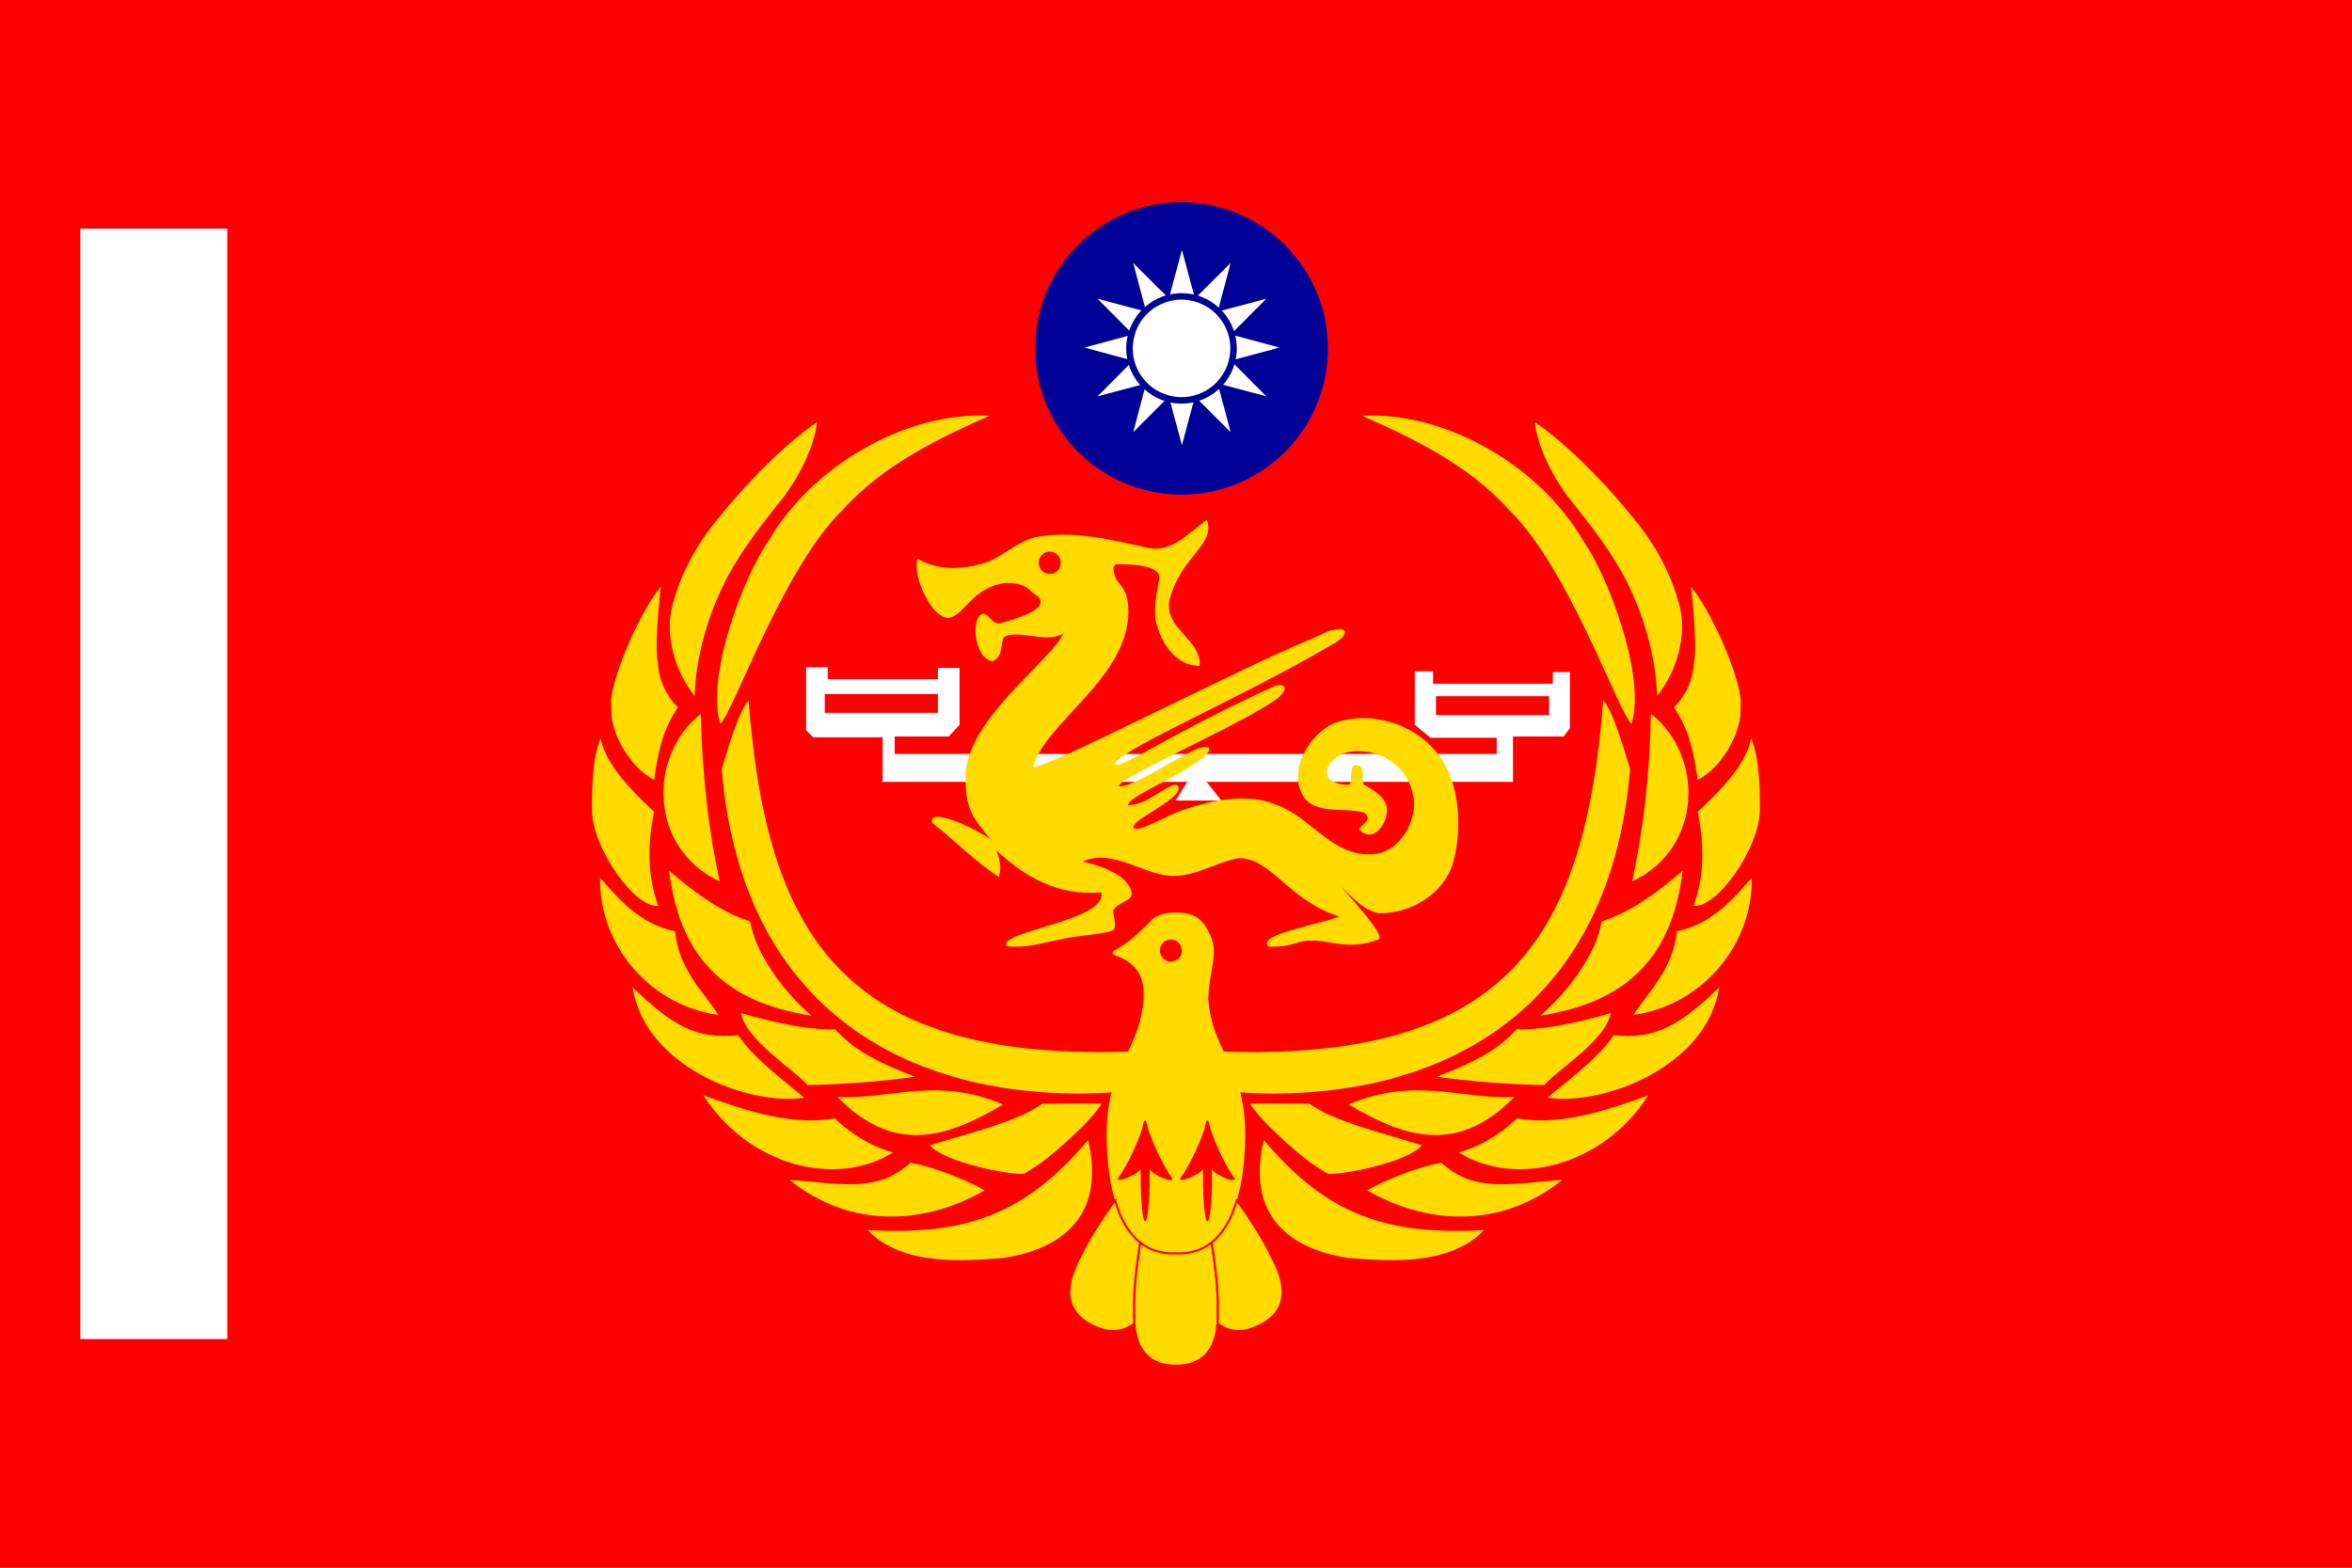 <?xml version="1.0" encoding="UTF-8" standalone="no"?>
<!-- Created with Inkscape (http://www.inkscape.org/) -->

<svg
   xmlns:dc="http://purl.org/dc/elements/1.1/"
   xmlns:cc="http://creativecommons.org/ns#"
   xmlns:rdf="http://www.w3.org/1999/02/22-rdf-syntax-ns#"
   xmlns:svg="http://www.w3.org/2000/svg"
   xmlns="http://www.w3.org/2000/svg"
   xmlns:sodipodi="http://sodipodi.sourceforge.net/DTD/sodipodi-0.dtd"
   xmlns:inkscape="http://www.inkscape.org/namespaces/inkscape"
   height="750"
   width="1125"
   version="1.1"
   id="svg2"
   inkscape:version="0.48.4 r9939"
   sodipodi:docname="海巡單位旗.svg"
   inkscape:export-filename="D:\網頁\haixun.png"
   inkscape:export-xdpi="30.199734"
   inkscape:export-ydpi="30.199734">
  <defs
     id="defs112">
    <style
       type="text/css"
       id="style3798">
   
    .str0 {stroke:#1F1A17;stroke-width:3}
    .str1 {stroke:#1F1A17;stroke-width:3}
    .fil1 {fill:none}
    .fil5 {fill:#1F1A17}
    .fil2 {fill:#DA251D}
    .fil4 {fill:#FFFFFF}
    .fil0 {fill:#FCDB00}
    .fil3 {fill:#282175}
   
  </style>
    <style
       type="text/css"
       id="style3884-7">
   
    .fil1 {fill:#1F1A17}
    .fil0 {fill:#FFF500}
   
  </style>
    <style
       id="style5677"
       type="text/css">
   
    .str0 {stroke:#1F1A17;stroke-width:3}
    .str1 {stroke:#1F1A17;stroke-width:3}
    .fil1 {fill:none}
    .fil5 {fill:#1F1A17}
    .fil2 {fill:#DA251D}
    .fil4 {fill:#FFFFFF}
    .fil0 {fill:#FCDB00}
    .fil3 {fill:#282175}
   
  </style>
    <style
       id="style3884"
       type="text/css">
   
    .fil1 {fill:#1F1A17}
    .fil0 {fill:#FFF500}
   
  </style>
  </defs>
  <sodipodi:namedview
     pagecolor="#ffffff"
     bordercolor="#666666"
     borderopacity="1"
     objecttolerance="10"
     gridtolerance="10"
     guidetolerance="10"
     inkscape:pageopacity="0"
     inkscape:pageshadow="2"
     inkscape:window-width="1920"
     inkscape:window-height="1028"
     id="namedview110"
     showgrid="false"
     inkscape:zoom="1"
     inkscape:cx="613.64843"
     inkscape:cy="372.09733"
     inkscape:window-x="-8"
     inkscape:window-y="-8"
     inkscape:window-maximized="1"
     inkscape:current-layer="svg2"
     showguides="true"
     inkscape:guide-bbox="true" />
  <rect
     style="stroke:none;fill:#ff0000;fill-opacity:1"
     height="750"
     width="1125"
     y="0"
     x="0"
     id="rect6" />
  <g
     transform="matrix(1.122,0,0,1.122,282.222,93.224)"
     id="g8">
    <g
       id="g10">
      <path
         inkscape:connector-curvature="0"
         style="fill:#ffffff"
         d="m 410.43,203.48 v 4.962 h -51.045 v -5.318 h -7.796 v 22.866 l 6.734,5.493 h 28.182 v 6.912 h -256.63 v -7.444 h 23.042 l 4.605,-4.962 v -24.28 h -9.218 v 4.786 h -46.967 v -5.14 h -9.21 l 0.001,26.941 3.015,3.013 h 29.598 v 18.965 h 129.92 l -5.139,7.977 h 19.674 l -6.379,-7.978 h 130.64 v -19.33 h 21.621 l 2.659,-3.545 V 203.47 h -7.264 v 0.001 z m -310.35,17.367 v -7.976 h 48.209 v 7.976 H 100.08 z m 308.76,0.924 h -48.21 v -7.976 h 48.21 v 7.976 z"
         id="path12" />
    </g>
    <g
       id="g14">
      <path
         inkscape:connector-curvature="0"
         style="fill:none"
         d="m 410.43,203.48 v 4.962 h -51.045 v -5.318 h -7.796 v 22.866 l 6.734,5.493 h 28.182 v 6.912 h -256.63 v -7.444 h 23.042 l 4.605,-4.962 v -24.28 h -9.218 v 4.786 h -46.967 v -5.14 h -9.21 l 0.001,26.941 3.015,3.013 h 29.598 v 18.965 h 129.92 l -5.139,7.977 h 19.674 l -6.379,-7.978 h 130.64 v -19.33 h 21.621 l 2.659,-3.545 V 203.47 h -7.264 v 0.001 z m -310.35,17.367 v -7.976 h 48.209 v 7.976 H 100.08 z m 308.76,0.924 h -48.21 v -7.976 h 48.21 v 7.976 z"
         id="path16" />
    </g>
  </g>
  <g
     style="fill:#ffdb00;fill-opacity:1"
     transform="matrix(1.105,0,0,1.145,438.434,248.71)"
     id="g18">
    <path
       inkscape:connector-curvature="0"
       style="fill:#ffdb00;fill-opacity:1;fill-rule:nonzero"
       d="m 125.65,0 c 3.933,10.665 -11.622,15.094 -16.37,34.228 -1.488,11.48 13.961,15.839 13.252,26.717 -9.709,0.425 -16.689,-9.177 -18.638,-17.539 -1.878,-4.713 0.248,-13.89 1.134,-18.886 0.957,-5.634 -12.543,-6.024 -18.425,-5.988 -2.905,0.567 -0.567,5.917 0.425,7.193 1.311,1.878 4.748,3.756 4.642,13.217 -0.567,27.283 -35.894,45.673 -41.244,64.169 5.244,1.382 82.913,-38.339 123.87,-54.85 11.587,-5.74 15.555,-1.134 4.961,4.181 -40.181,22.819 -95.705,45.354 -93.154,49.89 3.472,1.098 25.193,-13.642 67.075,-32.102 6.13,-3.26 9.354,0.283 1.63,5.315 -16.618,11.126 -70.831,33.661 -67.004,35.823 6.413,-0.354 18.461,-8.327 32.457,-15.236 8.716,-3.65 7.902,0.886 1.524,4.677 -10.984,7.866 -30.862,15.13 -30.189,18.496 7.228,-0.602 11.587,-4.677 18.071,-7.937 4.181,-2.126 5.102,1.382 1.559,4.216 -6.059,5.386 -18.035,10.24 -17.327,13.146 2.587,2.02 14.811,-5.669 22.5,-7.902 12.047,-3.791 27.177,-6.803 39.366,-1.772 14.917,5.138 23.705,21.083 40.677,20.693 13.217,-0.035 20.87,-15.484 18.496,-24.661 -2.693,-14.032 -17.894,-21.189 -30.331,-17.504 -10.063,4.961 -9.531,12.827 2.126,13.146 2.728,0.071 -0.354,-8.114 3.685,-8.327 5.138,1.028 0.78,7.193 3.898,8.61 2.268,1.311 7.512,3.72 9.071,8.327 1.346,6.945 -5.386,15.839 -11.232,10.524 -2.587,-1.665 6.697,-3.969 1.488,-7.583 -9.035,-2.232 -20.055,0.78 -25.724,-6.024 -7.902,-10.984 2.02,-27.283 13.642,-31.677 17.291,-5.421 37.984,2.091 46.843,17.291 6.98,11.551 7.476,28.559 3.862,41.244 -4.004,13.11 -18.142,21.402 -32.102,21.26 -7.157,-1.205 -12.543,-7.795 -16.441,-11.161 3.72,4.394 18.496,19.346 16.512,22.004 -13.5,5.138 -22.925,-0.071 -29.339,0.638 -5.74,-0.496 -7.441,2.799 -18.532,2.48 -5.528,-5.102 21.26,-9.071 30.472,-12.579 -22.748,-7.476 -29.126,-24.236 -43.157,-24.449 -9.78,1.63 -18.071,7.335 -28.311,7.476 -13.075,-0.035 -26.469,-11.906 -39.579,-5.988 8.433,1.701 20.126,5.846 21.331,13.181 -0.283,3.791 -4.996,3.118 -7.972,6.98 -0.461,2.197 1.63,5.386 0.213,8.22 -1.169,1.63 -14.598,2.374 -21.224,3.72 -8.327,1.488 -16.654,4.287 -25.228,3.224 -4.08,-6.27 43.79,-10.56 41.061,-22.5 -19.488,1.63 -33.519,-6.91 -45.566,-17.61 3.259,6.73 1.133,11.13 1.133,11.13 -10.204,-6.27 -20.126,-16.2 -28.63,-22.4 -2.516,-6.91 16.689,1.07 24.981,6.67 -6.414,-7.8 -10.807,-11.73 -10.701,-25.3 -0.709,-23.85 35.61,-47.874 42.449,-60.665 -8.043,4.429 -18.39,-1.843 -25.795,1.417 -1.772,3.366 -0.035,7.689 -4.925,10.276 -8.15,-1.417 -9.213,-17.433 -5.032,-19.594 2.941,-1.524 5.032,4.642 8.15,3.65 C 42.481,41.463 58.674,37.282 52.119,31.648 48.752,30.336 49.035,26.367 38.547,26.367 24.339,27.891 20.831,39.655 14.169,40.93 6.587,41.71 -2.059,23.072 0.421,16.198 c 8.398,4.89 18.319,4.606 27.532,2.232 8.858,-2.303 14.952,-9.39 23.952,-11.303 16.229,-2.835 32.705,1.276 48.401,4.571 10.42,2.126 17.72,-6.697 25.34,-11.693 z"
       id="path20" />
  </g>
  <ellipse
     sodipodi:ry="118"
     sodipodi:rx="118"
     sodipodi:cy="7441"
     sodipodi:cx="0"
     style="fill:#ff0000;fill-opacity:1"
     transform="matrix(0.045,0,0,0.045,502.099,-65.61)"
     cx="0"
     cy="7441"
     rx="118"
     ry="118"
     class="fil0"
     d="m 118,7441 c 0,65.17 -52.83,118 -118,118 -65.17,0 -118,-52.83 -118,-118 0,-65.17 52.83,-118 118,-118 65.17,0 118,52.83 118,118 z"
     id="ellipse22" />
  <path
     inkscape:connector-curvature="0"
     style="fill:#ffdb00;fill-opacity:1;stroke:none"
     d="m 358.009,334.969 c -5.582,7.158 -10.258,25.005 -12.812,32.969 10.269,123.609 100.331,159.97 186.469,154.719 -1.785,6.962 -2.767,15.46 -2.188,26.906 2.034,40.15 17.546,50.854 32.969,50 15.422,0.853 30.934,-9.851 32.969,-50 0.593,-11.433 -0.408,-19.95 -2.188,-26.906 86.138,5.251 176.2,-31.11 186.469,-154.719 -2.555,-7.964 -7.231,-25.811 -12.812,-32.969 l -0.031,0 c -8.704,112.431 -45.012,172.533 -181.469,168.094 -0.002,-0.004 -0.029,0.004 -0.031,0 -3.461,-7.165 -6.638,-14.326 -7.438,-25.062 0.52,-17.112 6.814,-22.778 -1.844,-35.719 -1.656,-1.706 -3.879,-5.766 -13.625,-5.719 -9.745,0 -12.016,4.059 -13.719,5.812 -3.879,3.271 -6.996,7.554 -16.031,12.531 -2.98,2.797 6.044,1.659 11.531,9.812 2.886,4.788 2.75,7.356 2.75,13.281 -0.8,10.737 -3.982,17.895 -7.438,25.062 -0.011,3.4e-4 -0.021,-3.4e-4 -0.031,0 C 403.006,507.502 366.745,447.4 358.041,334.969 l -0.031,0 z"
     id="path24" />
  <path
     inkscape:connector-curvature="0"
     style="fill:#ff0000;fill-opacity:1"
     d="m 546.457,539.52 c -1.135,4.314 -6.954,17.965 -11.78,24.223 -1.277,2.512 9.982,-1.944 10.928,-4.598 v 5.072 c 0,9.623 0.946,20.099 2.129,20.099 1.183,0 2.129,-10.476 2.129,-20.099 0,-0.806 -0.047,-4.314 -0.047,-5.072 1.088,2.844 12.063,7.253 10.928,4.598 -4.825,-6.257 -10.644,-20.051 -11.78,-24.27 -0.331,-2.133 -0.804,-3.413 -1.23,-3.413 -0.473,0 -0.899,1.28 -1.277,3.46 z"
     id="path26" />
  <path
     inkscape:connector-curvature="0"
     style="fill:#ff0000;fill-opacity:1"
     d="m 565.287,454.72 c 0,2.939 -2.318,5.309 -5.251,5.309 -2.886,0 -5.251,-2.37 -5.251,-5.309 0,-2.892 2.365,-5.262 5.251,-5.262 2.933,0 5.251,2.37 5.251,5.262 z"
     id="path28" />
  <path
     inkscape:connector-curvature="0"
     style="fill:#ffdb00;fill-opacity:1;stroke:#ff0000;stroke-width:1;stroke-linecap:butt;stroke-linejoin:miter;stroke-miterlimit:4;stroke-dasharray:none;stroke-opacity:1"
     d="m 579.527,594.41 c -5.204,4.124 -11.165,5.499 -17.078,5.167 -5.961,0.332 -11.874,-1.043 -17.078,-5.167 -1.845,11.424 -3.264,23.512 -2.98,32.85 -0.331,12.893 2.98,26.071 20.058,26.071 17.078,0 20.39,-13.178 20.058,-26.071 0.284,-9.338 -1.135,-21.378 -2.98,-32.85 z"
     id="path30" />
  <path
     inkscape:connector-curvature="0"
     style="fill:#ff0000;fill-opacity:1"
     d="m 576.267,539.52 c -1.135,4.314 -6.954,17.965 -11.78,24.223 -1.325,2.512 9.935,-1.944 10.928,-4.598 v 5.072 c 0,9.623 0.899,20.099 2.129,20.099 1.183,0 2.129,-10.476 2.129,-20.099 0,-0.806 -0.047,-4.314 -0.047,-5.072 1.041,2.844 12.063,7.253 10.928,4.598 -4.825,-6.257 -10.644,-20.051 -11.78,-24.27 -0.331,-2.133 -0.804,-3.413 -1.23,-3.413 -0.473,0 -0.946,1.28 -1.277,3.46 z"
     id="path32" />
  <path
     inkscape:connector-curvature="0"
     style="fill:#ffdb00;fill-opacity:1;stroke:#ff0000;stroke-width:1;stroke-linecap:butt;stroke-linejoin:miter;stroke-miterlimit:4;stroke-dasharray:none;stroke-opacity:1"
     d="m 591.637,574.17 c -2.886,9.86 -7.144,16.306 -12.063,20.241 1.798,11.471 3.217,23.512 2.933,32.85 0.047,1.991 0.047,3.982 -0.095,5.973 4.967,3.887 11.401,5.167 19.822,0.995 15.328,-7.632 12.442,-20.904 6.387,-32.281 -3.832,-8.39 -10.36,-18.439 -16.983,-27.778 z"
     id="path34" />
  <path
     inkscape:connector-curvature="0"
     style="fill:#ffdb00;fill-opacity:1;stroke:#ff0000;stroke-width:1;stroke-linecap:butt;stroke-linejoin:miter;stroke-miterlimit:4;stroke-dasharray:none;stroke-opacity:1"
     d="m 533.257,574.17 c 2.886,9.86 7.144,16.306 12.111,20.241 -1.845,11.471 -3.264,23.512 -2.98,32.85 -0.047,1.991 0,3.982 0.142,5.973 -5.015,3.887 -11.448,5.167 -19.869,0.995 -15.28,-7.632 -12.395,-20.904 -6.386,-32.281 3.879,-8.39 10.36,-18.439 16.983,-27.778 z"
     id="path36" />
  <path
     inkscape:connector-curvature="0"
     id="path40"
     d="m 651.437,198.84 c 40.779,-2.038 85.674,24.649 106.06,60.248 11.165,15.643 30.04,64.277 22.897,87.173 -5.913,-4.408 -30.088,-74.896 -58.662,-102.39 -19.869,-22.184 -47.686,-34.935 -70.299,-45.032 z"
     style="fill:#ffdb00;fill-opacity:1;stroke:none" />
  <path
     inkscape:connector-curvature="0"
     id="path42"
     d="m 734.077,201.92 c 17.22,11.566 39.313,34.983 52.606,52.901 7.238,9.86 13.483,22.516 16.51,34.367 4.021,14.6 -1.135,32.044 -10.597,43.8 -0.52,-17.728 -5.535,-35.646 -13.01,-51.716 -7.285,-15.358 -17.788,-28.821 -28.337,-42.046 -7.853,-9.812 -15.659,-24.554 -17.173,-37.306 z"
     style="fill:#ffdb00;fill-opacity:1;stroke:none" />
  <path
     inkscape:connector-curvature="0"
     id="path44"
     d="m 808.777,280.56 c 11.969,14.79 25.31,48.777 23.748,56.883 1.041,13.273 -9.651,30.48 -20.532,35.599 -1.466,-11.756 -4.21,-24.602 -11.354,-34.604 5.346,-5.309 9.13,-12.941 9.556,-21.189 1.561,-6.494 -0.142,-26.261 -1.419,-36.689 z"
     style="fill:#ffdb00;fill-opacity:1;stroke:none" />
  <path
     inkscape:connector-curvature="0"
     id="path48"
     d="m 789.667,341.47 c 25.499,20.051 24.884,64.42 -8.989,80.205 5.346,-24.839 8.421,-51.242 8.989,-80.205 z"
     style="fill:#ffdb00;fill-opacity:1;stroke:none" />
  <path
     inkscape:connector-curvature="0"
     id="path50"
     d="m 837.547,353.28 c 4.069,9.196 4.352,25.171 4.21,35.03 -0.568,17.491 -20.2,46.17 -31.696,45.032 5.582,-15.074 4.825,-30.906 1.987,-45.032 9.84,-9.149 23.228,-22.421 25.499,-35.03 z"
     style="fill:#ffdb00;fill-opacity:1;stroke:none" />
  <path
     inkscape:connector-curvature="0"
     id="path52"
     d="m 766.107,440.73 c 13.861,-4.124 28.054,-14.884 38.745,-24.27 -4.684,39.012 -24.222,62.713 -68.123,69.444 13.861,-11.898 26.871,-30.006 29.378,-45.174 z"
     style="fill:#ffdb00;fill-opacity:1;stroke:none" />
  <path
     inkscape:connector-curvature="0"
     id="path54"
     d="m 837.877,419.92 c 0.568,33.798 -25.688,61.576 -56.533,65.605 6.765,-10.855 18.828,-21.426 20.721,-40.007 17.173,-3.65 27.249,-15.785 35.812,-25.597 z"
     style="fill:#ffdb00;fill-opacity:1;stroke:none" />
  <path
     inkscape:connector-curvature="0"
     id="path56"
     d="m 822.307,472.35 c -5.63,37.353 -54.451,56.788 -82.079,52.806 9.887,-8.485 24.222,-18.914 31.649,-29.958 19.538,2.038 30.845,-3.982 50.43,-22.848 z"
     style="fill:#ffdb00;fill-opacity:1;stroke:none" />
  <path
     inkscape:connector-curvature="0"
     id="path58"
     d="m 725.327,492.4 c 14.949,0.427 30.892,-3.792 45.132,-7.727 -2.791,13.51 -24.647,26.308 -31.791,34.414 -15.517,-0.19 -37.562,-1.896 -51.329,-3.982 13.104,-5.309 27.675,-10.855 37.988,-22.706 z"
     style="fill:#ffdb00;fill-opacity:1;stroke:none" />
  <path
     inkscape:connector-curvature="0"
     id="path60"
     d="m 645.097,528.38 c 31.885,-13.652 54.83,-2.086 79.288,-3.65 -26.682,27.351 -51.707,20.099 -79.288,3.65 z"
     style="fill:#ffdb00;fill-opacity:1;stroke:none" />
  <path
     inkscape:connector-curvature="0"
     id="path62"
     d="m 725.517,535.02 c 20.721,3.792 43.76,-4.029 62.919,-11.045 -21.572,33.75 -63.298,44.463 -90.689,27.351 10.786,-2.986 20.295,-9.006 27.77,-16.306 z"
     style="fill:#ffdb00;fill-opacity:1;stroke:none" />
  <path
     inkscape:connector-curvature="0"
     id="path64"
     d="m 597.977,528 c 6.86,-0.332 21.478,0.047 28.29,0 11.922,8.438 32.264,13.225 53.884,19.909 -7.096,8.153 -37.752,14.315 -45.084,13.557 -10.455,-5.783 -19.254,-14.126 -27.77,-22.374 -2.838,-2.844 -7.238,-7.584 -9.32,-11.092 z"
     style="fill:#ffdb00;fill-opacity:1;stroke:none" />
  <path
     inkscape:connector-curvature="0"
     id="path66"
     d="m 604.457,545.35 c 30.892,36.832 60.128,45.506 105.26,43.183 -16.132,17.254 -46.267,14.79 -65.095,13.225 -32.027,-4.977 -47.875,-23.843 -40.164,-56.409 z"
     style="fill:#ffdb00;fill-opacity:1;stroke:none" />
  <path
     inkscape:connector-curvature="0"
     id="path68"
     d="m 653.897,569.48 c 10.077,-5.736 24.127,-10.95 35.434,-13.32 16.179,14.79 33.21,10.049 57.999,8.248 -30.088,24.175 -65.474,21.094 -93.433,5.072 z"
     style="fill:#ffdb00;fill-opacity:1;stroke:none" />
  <path
     inkscape:connector-curvature="0"
     id="path70"
     d="m 473.417,198.84 c -40.732,-2.038 -85.674,24.649 -106.02,60.248 -11.212,15.643 -30.04,64.277 -22.897,87.173 5.866,-4.408 30.088,-74.896 58.614,-102.39 19.917,-22.184 47.734,-34.935 70.299,-45.032 z"
     style="fill:#ffdb00;fill-opacity:1;stroke:none" />
  <path
     inkscape:connector-curvature="0"
     id="path72"
     d="m 390.817,201.92 c -17.22,11.566 -39.36,34.983 -52.606,52.901 -7.238,9.86 -13.483,22.516 -16.51,34.367 -4.021,14.6 1.135,32.044 10.55,43.8 0.568,-17.728 5.535,-35.646 13.057,-51.716 7.285,-15.358 17.788,-28.821 28.337,-42.046 7.853,-9.812 15.612,-24.554 17.173,-37.306 z"
     style="fill:#ffdb00;fill-opacity:1;stroke:none" />
  <path
     inkscape:connector-curvature="0"
     id="path74"
     d="m 316.117,280.56 c -11.969,14.79 -25.31,48.777 -23.748,56.883 -1.041,13.273 9.651,30.48 20.532,35.599 1.466,-11.756 4.163,-24.602 11.354,-34.604 -5.346,-5.309 -9.13,-12.941 -9.556,-21.189 -1.561,-6.494 0.142,-26.261 1.419,-36.689 z"
     style="fill:#ffdb00;fill-opacity:1;stroke:none" />
  <path
     inkscape:connector-curvature="0"
     id="path78"
     d="m 335.227,341.47 c -25.499,20.051 -24.884,64.42 8.989,80.205 -5.346,-24.839 -8.421,-51.242 -8.989,-80.205 z"
     style="fill:#ffdb00;fill-opacity:1;stroke:none" />
  <path
     inkscape:connector-curvature="0"
     id="path80"
     d="m 287.307,353.28 c -4.069,9.196 -4.305,25.171 -4.163,35.03 0.568,17.491 20.2,46.17 31.696,45.032 -5.582,-15.074 -4.873,-30.906 -1.987,-45.032 -9.887,-9.149 -23.228,-22.421 -25.546,-35.03 z"
     style="fill:#ffdb00;fill-opacity:1;stroke:none" />
  <path
     inkscape:connector-curvature="0"
     id="path82"
     d="m 358.787,440.73 c -13.908,-4.124 -28.054,-14.884 -38.745,-24.27 4.684,39.012 24.222,62.713 68.076,69.444 -13.814,-11.898 -26.823,-30.006 -29.331,-45.174 z"
     style="fill:#ffdb00;fill-opacity:1;stroke:none" />
  <path
     inkscape:connector-curvature="0"
     id="path84"
     d="m 287.027,419.92 c -0.568,33.798 25.641,61.576 56.533,65.605 -6.812,-10.855 -18.828,-21.426 -20.721,-40.007 -17.173,-3.65 -27.249,-15.785 -35.812,-25.597 z"
     style="fill:#ffdb00;fill-opacity:1;stroke:none" />
  <path
     inkscape:connector-curvature="0"
     id="path86"
     d="m 302.587,472.35 c 5.63,37.353 54.404,56.788 82.079,52.806 -9.935,-8.485 -24.222,-18.914 -31.649,-29.958 -19.538,2.038 -30.845,-3.982 -50.43,-22.848 z"
     style="fill:#ffdb00;fill-opacity:1;stroke:none" />
  <path
     inkscape:connector-curvature="0"
     id="path88"
     d="m 399.567,492.4 c -14.949,0.427 -30.892,-3.792 -45.132,-7.727 2.791,13.51 24.647,26.308 31.791,34.414 15.517,-0.19 37.562,-1.896 51.329,-3.982 -13.104,-5.309 -27.675,-10.855 -37.988,-22.706 z"
     style="fill:#ffdb00;fill-opacity:1;stroke:none" />
  <path
     inkscape:connector-curvature="0"
     id="path90"
     d="m 479.797,528.38 c -31.885,-13.652 -54.83,-2.086 -79.288,-3.65 26.634,27.351 51.66,20.099 79.288,3.65 z"
     style="fill:#ffdb00;fill-opacity:1;stroke:none" />
  <path
     inkscape:connector-curvature="0"
     id="path92"
     d="m 399.327,535.02 c -20.673,3.792 -43.712,-4.029 -62.919,-11.045 21.62,33.75 63.345,44.463 90.736,27.351 -10.786,-2.986 -20.295,-9.006 -27.817,-16.306 z"
     style="fill:#ffdb00;fill-opacity:1;stroke:none" />
  <path
     inkscape:connector-curvature="0"
     id="path94"
     d="m 526.877,528 c -6.812,-0.332 -21.43,0.047 -28.29,0 -11.874,8.438 -32.217,13.225 -53.836,19.909 7.096,8.153 37.752,14.315 45.084,13.557 10.455,-5.783 19.207,-14.126 27.77,-22.374 2.838,-2.844 7.238,-7.584 9.272,-11.092 z"
     style="fill:#ffdb00;fill-opacity:1;stroke:none" />
  <path
     inkscape:connector-curvature="0"
     id="path96"
     d="m 520.437,545.35 c -30.892,36.832 -60.128,45.506 -105.31,43.183 16.179,17.254 46.314,14.79 65.095,13.225 32.075,-4.977 47.923,-23.843 40.212,-56.409 z"
     style="fill:#ffdb00;fill-opacity:1;stroke:none" />
  <path
     inkscape:connector-curvature="0"
     id="path98"
     d="m 471.007,569.48 c -10.077,-5.736 -24.174,-10.95 -35.434,-13.32 -16.179,14.79 -33.21,10.049 -57.999,8.248 30.04,24.175 65.474,21.094 93.433,5.072 z"
     style="fill:#ffdb00;fill-opacity:1;stroke:none" />
  <ellipse
     sodipodi:ry="69.610001"
     sodipodi:rx="69.807999"
     sodipodi:cy="701.65002"
     sodipodi:cx="1095.7"
     id="ellipse102"
     cx="1095.7"
     transform="matrix(-0.991,-0.155,0.155,-0.993,1542.232,1033.249)"
     ry="69.61"
     rx="69.808"
     cy="701.65"
     d="m 1165.508,701.65 c 0,38.445 -31.254,69.61 -69.808,69.61 -38.554,0 -69.808,-31.165 -69.808,-69.61 0,-38.445 31.254,-69.61 69.808,-69.61 38.554,0 69.808,31.165 69.808,69.61 z"
     style="fill:#000096;fill-opacity:1" />
  <path
     inkscape:connector-curvature="0"
     id="path104"
     d="m 565.333,119.546 6.251,23.274 17.048,-17.007 -6.194,23.304 23.27,-6.21 -16.99,17.093 23.212,6.269 -23.212,6.269 16.99,17.094 -23.27,-6.21 6.194,23.333 -17.048,-17.036 -6.251,23.275 -6.252,-23.275 -17.048,17.036 6.194,-23.333 -23.27,6.21 16.99,-17.065 -23.212,-6.297 23.212,-6.269 -16.99,-17.093 23.27,6.21 -6.194,-23.304 17.048,17.007 6.252,-23.275 0,0 z"
     style="fill:#ffffff" />
  <ellipse
     sodipodi:ry="26.288"
     sodipodi:rx="26.362"
     sodipodi:cy="701.65002"
     sodipodi:cx="1095.7"
     id="ellipse106"
     cx="1095.7"
     transform="matrix(-0.991,-0.155,0.155,-0.993,1542.232,1033.249)"
     ry="26.288"
     rx="26.362"
     cy="701.65"
     d="m 1122.062,701.65 c 0,14.518 -11.803,26.288 -26.362,26.288 -14.559,0 -26.362,-11.77 -26.362,-26.288 0,-14.518 11.803,-26.288 26.362,-26.288 14.559,0 26.362,11.77 26.362,26.288 z"
     style="fill:#000096;fill-opacity:1" />
  <ellipse
     sodipodi:ry="23.204"
     sodipodi:rx="23.268999"
     sodipodi:cy="701.65002"
     sodipodi:cx="1095.7"
     id="ellipse108"
     cx="1095.7"
     transform="matrix(-0.991,-0.155,0.155,-0.993,1542.232,1033.249)"
     ry="23.204"
     rx="23.269"
     cy="701.65"
     d="m 1118.969,701.65 c 0,12.815 -10.418,23.204 -23.269,23.204 -12.851,0 -23.269,-10.389 -23.269,-23.204 0,-12.815 10.418,-23.204 23.269,-23.204 12.851,0 23.269,10.389 23.269,23.204 z"
     style="fill:#ffffff" />
  <g
     transform="matrix(0.289,-0.036,0.03,0.213,-582.597,219.893)"
     id="g8-4" />
  <g
     style="fill:none;stroke:#000000"
     id="g10-0"
     transform="translate(-989,-44.35)">
    <g
       style="fill:none;stroke:#000000"
       transform="matrix(0.791,0,0,0.789,-21.676,-30.265)"
       id="g12" />
    <g
       style="fill:none;stroke:#000000"
       transform="matrix(1.096,0,0,1,-53.472,0)"
       id="g14-0" />
  </g>
  <g
     stroke-miterlimit="10"
     transform="matrix(-0.986,0.075,0.085,0.98,748.864,50.637)"
     id="g10-9"
     style="stroke-width:2.535;stroke-miterlimit:10;stroke-dasharray:none" />
  <rect
     id="rect424"
     x="38.398"
     y="109.379"
     width="70.312"
     height="531.246"
     style="fill:#ffffff" />
</svg>
